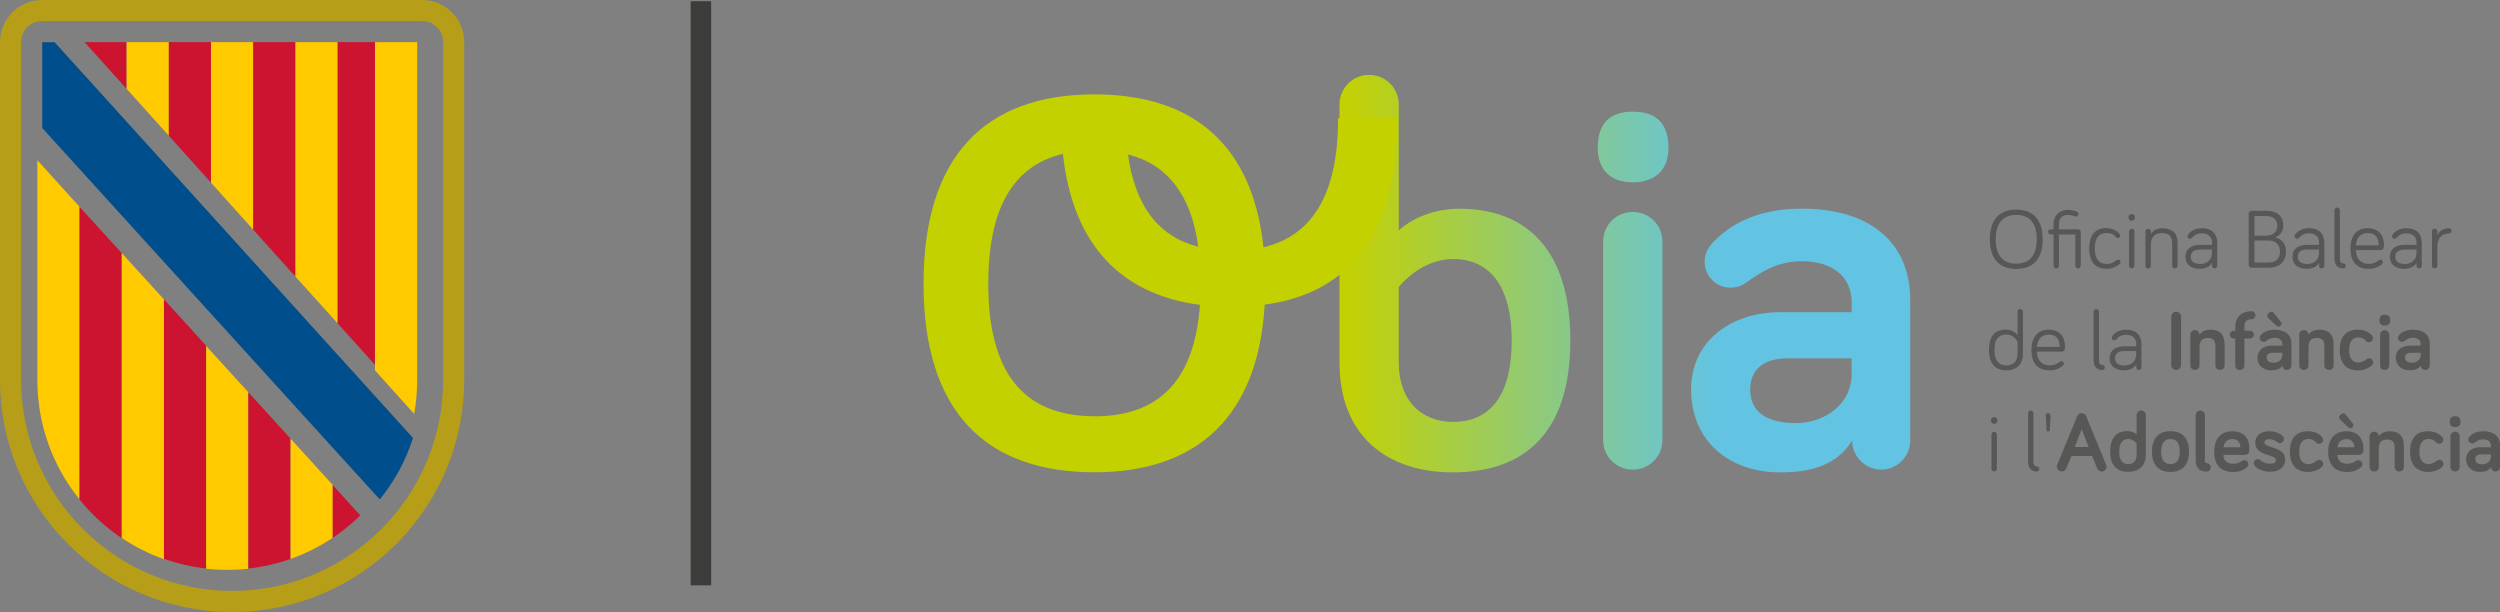 <?xml version="1.0" encoding="UTF-8"?><svg id="Capa_2" xmlns="http://www.w3.org/2000/svg" xmlns:xlink="http://www.w3.org/1999/xlink" viewBox="0 0 287.7 70.43"><rect x="0" y="0" width="287.7" height="70.43" fill="#808080" stroke="none"/><defs><style>.cls-1{fill:#3c3c3b;}.cls-2{fill:#cc132f;}.cls-3{fill:#ffcb00;}.cls-4{fill:#004f8c;}.cls-5{fill:#b79e19;}.cls-6{fill:#fff;}.cls-7{fill:#575756;}.cls-8{fill:url(#Degradado_sin_nombre_6);}.cls-9{fill:#c4d100;}</style><linearGradient id="Degradado_sin_nombre_6" x1="154.15" y1="31.49" x2="219.83" y2="31.49" gradientUnits="userSpaceOnUse"><stop offset="0" stop-color="#c4d100"/><stop offset=".66" stop-color="#62c4e2"/></linearGradient></defs><g id="Capa_1-2"><path class="cls-5" d="M51,43.72c0,13.41-10.88,24.28-24.28,24.28S2.43,57.13,2.43,43.72V4.85c0-1.35,1.09-2.43,2.43-2.43h43.72c1.35,0,2.43,1.09,2.43,2.43v38.86h0ZM48.58,0H4.86C2.18,0,0,2.17,0,4.86v38.86c0,14.75,11.96,26.71,26.71,26.71s26.71-11.96,26.71-26.71V4.85c0-2.68-2.17-4.85-4.85-4.85"/><polygon class="cls-2" points="14.57 4.85 9.73 4.85 14.57 10.22 14.57 4.85"/><polygon class="cls-3" points="14.57 9.71 14.57 4.85 19.43 4.85 19.43 15.62 14.57 10.22 14.57 9.71"/><polygon class="cls-2" points="19.43 4.85 24.28 4.85 24.28 21.02 19.43 15.62 19.43 4.85"/><polygon class="cls-3" points="24.28 4.85 29.14 4.85 29.14 26.43 24.28 21.02 24.28 4.85"/><polygon class="cls-2" points="29.14 4.85 34 4.85 34 31.83 29.14 26.43 29.14 4.85"/><polygon class="cls-3" points="34 30.35 34 4.85 38.86 4.85 38.86 33.99 38.86 37.22 34 31.83 34 30.35"/><polygon class="cls-2" points="38.86 4.85 43.72 4.85 43.72 42.62 38.86 37.22 38.86 4.85"/><path class="cls-3" d="M43.15,42.62V4.85h4.86v38.86c0,1.34-.12,2.65-.35,3.92l-4.51-5.01Z"/><path class="cls-3" d="M4.3,43.74c0,5.2,1.82,9.99,4.86,13.74V23.81l-4.86-5.37v25.31Z"/><path class="cls-2" d="M9.15,23.81v33.68c1.39,1.71,3.02,3.21,4.86,4.44V29.13l-4.86-5.33Z"/><path class="cls-3" d="M14.01,29.13v32.78c1.5,1,3.13,1.83,4.86,2.44v-29.89l-4.86-5.34Z"/><path class="cls-2" d="M18.87,64.31c1.55.55,3.17.92,4.86,1.11v-25.63l-4.86-5.34v29.85Z"/><path class="cls-3" d="M23.72,61.93v3.52c.8.09,1.61.13,2.43.13s1.63-.04,2.43-.13v-20.3l-4.86-5.34v22.13Z"/><path class="cls-2" d="M33.44,50.48l-4.86-5.34v20.29c1.69-.19,3.31-.56,4.86-1.11v-13.84Z"/><polygon class="cls-6" points="33.44 46.84 33.5 46.79 33.44 46.72 33.44 46.84"/><path class="cls-3" d="M33.44,64.32c1.73-.61,3.36-1.43,4.86-2.44v-6.06l-4.86-5.34v13.85Z"/><path class="cls-2" d="M38.29,55.82v6.07c1.14-.76,2.2-1.62,3.17-2.58l-3.17-3.49Z"/><path class="cls-4" d="M43.72,57.45c1.68-2.07,2.98-4.46,3.81-7.05l-2.56-2.82L6.29,4.86h-1.43v9.87l37.87,41.68.97,1.05h.02Z"/><rect class="cls-1" x="79.48" y=".14" width="2.36" height="67.22"/><path class="cls-7" d="M228.99,27.54c0-2.31,1.15-3.42,3.04-3.42s3.04,1.11,3.04,3.42-1.15,3.41-3.04,3.41-3.04-1.12-3.04-3.41ZM229.67,27.54c0,1.9.87,2.8,2.36,2.8s2.36-.91,2.36-2.8-.87-2.81-2.36-2.81-2.36.91-2.36,2.81Z"/><path class="cls-7" d="M235.99,26.98c-.17,0-.29-.13-.29-.29s.13-.29.29-.29h.33v-.57c0-.88.5-1.67,1.68-1.67.43,0,.86.12,1.03.21.12.07.17.16.17.27,0,.17-.13.29-.29.29-.06,0-.13-.03-.2-.06-.21-.08-.39-.14-.71-.14-.76,0-1.06.46-1.06,1.09v.57h2.2c.18,0,.31.14.31.31v3.88c0,.17-.14.31-.31.31s-.31-.14-.31-.31v-3.6h-1.89v3.6c0,.17-.14.31-.31.31s-.31-.14-.31-.31v-3.6h-.33Z"/><path class="cls-7" d="M242.43,26.26c.87,0,1.34.46,1.5.67.05.07.07.12.07.19,0,.17-.13.28-.28.28-.1,0-.17-.04-.23-.12-.15-.17-.41-.46-1.05-.46-.9,0-1.37.57-1.37,1.77s.48,1.78,1.37,1.78c.57,0,.91-.25,1.13-.42.07-.05.12-.07.18-.07.16,0,.28.13.28.28,0,.09-.03.16-.13.24-.21.18-.68.53-1.47.53-1.25,0-2-.75-2-2.35s.75-2.34,2-2.34Z"/><path class="cls-7" d="M244.94,25.03c0-.28.14-.39.37-.39s.37.11.37.39c0,.23-.14.37-.37.37s-.37-.14-.37-.37ZM245.63,30.58c0,.17-.14.31-.31.31s-.31-.14-.31-.31v-3.95c0-.17.14-.31.31-.31s.31.14.31.31v3.95Z"/><path class="cls-7" d="M250.6,27.98v2.6c0,.17-.14.31-.31.31s-.31-.14-.31-.31v-2.47c0-.77-.22-1.29-1.17-1.29s-1.29.58-1.29,1.36v2.41c0,.17-.14.31-.31.31s-.31-.14-.31-.31v-3.95c0-.17.14-.31.31-.31s.31.14.31.31v.31c.18-.37.66-.68,1.29-.68,1.5,0,1.79.9,1.79,1.72Z"/><path class="cls-7" d="M252.27,27.34c-.1.11-.17.14-.25.14-.16,0-.28-.13-.28-.28,0-.07.02-.12.05-.17.27-.43.8-.77,1.62-.77,1.13,0,1.75.66,1.75,1.65v2.68c0,.17-.14.3-.3.3s-.3-.14-.3-.3v-.35c-.24.46-.81.7-1.39.7-1.03,0-1.68-.5-1.68-1.39s.65-1.37,1.7-1.37h1.37v-.26c0-.66-.44-1.07-1.15-1.07-.52,0-.83.16-1.13.5ZM254.55,29.13v-.41h-1.37c-.63,0-1.07.26-1.07.83,0,.51.35.83,1.11.83.68,0,1.33-.42,1.33-1.25Z"/><path class="cls-7" d="M259.11,30.81c-.17,0-.33-.15-.33-.33v-5.89c0-.18.16-.33.33-.33h1.66c1.37,0,1.99.68,1.99,1.73,0,.64-.4,1.17-.94,1.32.7.18,1.25.68,1.25,1.63,0,1.13-.71,1.87-2,1.87h-1.95ZM259.44,27.12h1.31c.87,0,1.32-.45,1.32-1.13s-.42-1.13-1.32-1.13h-1.31v2.26ZM259.44,30.21h1.61c.89,0,1.33-.48,1.33-1.27s-.51-1.26-1.33-1.26h-1.61v2.52Z"/><path class="cls-7" d="M264.59,27.34c-.1.11-.17.14-.25.14-.16,0-.28-.13-.28-.28,0-.07.02-.12.05-.17.27-.43.8-.77,1.62-.77,1.13,0,1.75.66,1.75,1.65v2.68c0,.17-.14.3-.3.3s-.3-.14-.3-.3v-.35c-.24.46-.81.7-1.39.7-1.03,0-1.68-.5-1.68-1.39s.65-1.37,1.7-1.37h1.37v-.26c0-.66-.44-1.07-1.15-1.07-.52,0-.83.16-1.13.5ZM266.87,29.13v-.41h-1.37c-.63,0-1.07.26-1.07.83,0,.51.35.83,1.11.83.68,0,1.33-.42,1.33-1.25Z"/><path class="cls-7" d="M269.27,24.19v5.56c0,.39.13.56.39.56.16,0,.29.13.29.29s-.14.29-.29.29c-.65,0-1.01-.39-1.01-1.14v-5.56c0-.17.15-.31.31-.31.17,0,.31.15.31.31Z"/><path class="cls-7" d="M272.49,26.26c1.56,0,1.86,1.24,1.86,1.9,0,.28,0,.62-.39.62h-2.84c0,.96.55,1.59,1.47,1.59.56,0,.9-.21,1.17-.42.06-.04.1-.06.18-.06.16,0,.28.13.28.28,0,.11-.05.17-.11.22-.15.15-.65.55-1.52.55-1.29,0-2.1-.71-2.1-2.35,0-1.5.74-2.34,2-2.34ZM272.49,26.82c-.85,0-1.31.54-1.37,1.41h2.62c0-.7-.24-1.41-1.25-1.41Z"/><path class="cls-7" d="M275.81,27.34c-.1.11-.17.14-.25.14-.16,0-.28-.13-.28-.28,0-.07.02-.12.05-.17.27-.43.8-.77,1.62-.77,1.13,0,1.75.66,1.75,1.65v2.68c0,.17-.14.3-.3.3s-.3-.14-.3-.3v-.35c-.24.46-.81.7-1.39.7-1.03,0-1.68-.5-1.68-1.39s.65-1.37,1.7-1.37h1.37v-.26c0-.66-.44-1.07-1.15-1.07-.52,0-.83.16-1.13.5ZM278.09,29.13v-.41h-1.37c-.63,0-1.07.26-1.07.83,0,.51.35.83,1.11.83.68,0,1.33-.42,1.33-1.25Z"/><path class="cls-7" d="M280.49,27.05c.19-.45.68-.78,1.35-.78.17,0,.3.14.3.3s-.14.3-.3.3c-.9,0-1.35.62-1.35,1.52v2.18c0,.17-.14.31-.31.31s-.31-.14-.31-.31v-3.95c0-.17.14-.31.31-.31s.31.14.31.31v.43Z"/><path class="cls-7" d="M232.18,38.57v-2.7c0-.17.14-.31.31-.31s.31.14.31.31v4.83c0,1.29-.8,1.92-1.91,1.92-1.25,0-2-.75-2-2.35s.7-2.34,1.96-2.34c.62,0,1.1.32,1.32.63ZM232.18,39.36s-.37-.86-1.29-.86-1.37.57-1.37,1.77.48,1.78,1.37,1.78c.75,0,1.29-.43,1.29-1.35v-1.34Z"/><path class="cls-7" d="M235.78,37.94c1.56,0,1.86,1.24,1.86,1.9,0,.28,0,.62-.39.62h-2.84c0,.96.55,1.59,1.47,1.59.56,0,.9-.21,1.17-.42.06-.04.1-.06.18-.06.16,0,.28.13.28.28,0,.11-.05.17-.11.22-.15.15-.65.55-1.52.55-1.29,0-2.1-.71-2.1-2.35,0-1.5.74-2.34,2-2.34ZM235.78,38.51c-.85,0-1.31.54-1.37,1.41h2.62c0-.7-.24-1.41-1.25-1.41Z"/><path class="cls-7" d="M241.55,35.88v5.56c0,.39.13.56.39.56.16,0,.29.13.29.29s-.14.29-.29.29c-.65,0-1.01-.39-1.01-1.14v-5.56c0-.17.15-.31.31-.31.17,0,.31.15.31.31Z"/><path class="cls-7" d="M243.55,39.02c-.1.11-.17.14-.25.14-.16,0-.28-.13-.28-.28,0-.07.02-.12.05-.17.27-.43.8-.77,1.62-.77,1.13,0,1.75.66,1.75,1.65v2.68c0,.17-.14.3-.3.3s-.3-.14-.3-.3v-.35c-.24.46-.81.7-1.39.7-1.03,0-1.68-.5-1.68-1.39s.65-1.37,1.7-1.37h1.37v-.26c0-.66-.44-1.07-1.15-1.07-.52,0-.83.16-1.13.5ZM245.83,40.81v-.41h-1.37c-.63,0-1.07.26-1.07.83,0,.51.35.83,1.11.83.68,0,1.33-.42,1.33-1.25Z"/><path class="cls-7" d="M251,42.01c0,.31-.25.56-.57.56s-.56-.25-.56-.56v-5.58c0-.31.25-.56.56-.56s.57.25.57.56v5.58Z"/><path class="cls-7" d="M256.01,39.63v2.43c0,.29-.23.51-.53.51-.31,0-.53-.21-.53-.51v-2.24c0-.56-.22-.93-.86-.93-.73,0-.97.43-.97,1v2.17c0,.29-.22.51-.53.51s-.53-.21-.53-.51v-3.54c0-.29.23-.53.53-.53s.53.23.53.53c.18-.28.59-.58,1.25-.58,1.32,0,1.64.85,1.64,1.69Z"/><path class="cls-7" d="M257.04,38.95c-.24,0-.44-.19-.44-.44s.19-.44.44-.44h.2v-.53c0-.91.6-1.72,1.86-1.72.25,0,.46.21.46.46s-.2.46-.46.46c-.54,0-.81.3-.81.73v.6h.65c.24,0,.44.2.44.44s-.2.44-.44.44h-.65v3.12c0,.29-.23.51-.53.51-.31,0-.53-.21-.53-.51v-3.12h-.2Z"/><path class="cls-7" d="M260.79,39.24c-.1.07-.17.1-.29.1-.25,0-.46-.2-.46-.46,0-.11.04-.22.13-.32.27-.3.76-.62,1.6-.62,1.21,0,1.93.59,1.93,1.62v2.49c0,.28-.23.52-.52.52s-.52-.23-.52-.52c-.26.42-.69.57-1.28.57-.95,0-1.59-.59-1.59-1.47s.73-1.37,1.58-1.37h1.28v-.18c0-.44-.32-.73-.89-.73-.43,0-.73.19-.97.37ZM262.65,40.87v-.27h-1.14c-.43,0-.66.2-.66.55,0,.37.26.59.81.59.52,0,.99-.33.99-.88ZM261.99,37.49l-.95-.88c-.16-.15-.17-.38.04-.58.19-.2.45-.21.58-.03l.83,1.05c.11.12.11.29-.05.44-.13.12-.28.15-.45,0Z"/><path class="cls-7" d="M268.55,39.63v2.43c0,.29-.23.51-.53.51-.31,0-.53-.21-.53-.51v-2.24c0-.56-.22-.93-.86-.93-.73,0-.97.43-.97,1v2.17c0,.29-.22.51-.53.51s-.53-.21-.53-.51v-3.54c0-.29.23-.53.53-.53s.53.23.53.53c.18-.28.59-.58,1.25-.58,1.32,0,1.64.85,1.64,1.69Z"/><path class="cls-7" d="M271.38,37.94c.9,0,1.41.45,1.59.67.08.11.11.19.11.3,0,.26-.2.47-.47.47-.16,0-.27-.07-.36-.17-.13-.14-.38-.38-.87-.38-.68,0-1.05.53-1.05,1.44s.37,1.45,1.05,1.45c.45,0,.74-.22.96-.39.11-.08.2-.1.29-.1.26,0,.47.2.47.47,0,.14-.05.25-.17.36-.22.21-.76.56-1.56.56-1.32,0-2.11-.76-2.11-2.35s.79-2.34,2.11-2.34Z"/><path class="cls-7" d="M273.82,36.86c0-.45.22-.64.62-.64s.63.2.63.64c0,.38-.22.61-.63.61s-.62-.23-.62-.61ZM274.96,42.05c0,.29-.23.53-.53.53s-.53-.23-.53-.53v-3.52c0-.29.23-.53.53-.53s.53.23.53.53v3.52Z"/><path class="cls-7" d="M276.71,39.24c-.1.07-.17.1-.29.1-.25,0-.46-.2-.46-.46,0-.11.04-.22.13-.32.27-.3.76-.62,1.6-.62,1.21,0,1.93.59,1.93,1.62v2.49c0,.28-.23.52-.52.52s-.52-.23-.52-.52c-.26.42-.69.57-1.28.57-.95,0-1.59-.59-1.59-1.47s.73-1.37,1.58-1.37h1.28v-.18c0-.44-.32-.73-.89-.73-.43,0-.73.19-.97.37ZM278.57,40.87v-.27h-1.14c-.43,0-.66.2-.66.55,0,.37.26.59.81.59.52,0,.99-.33.99-.88Z"/><path class="cls-7" d="M229.12,48.4c0-.28.14-.39.37-.39s.37.11.37.39c0,.23-.14.37-.37.37s-.37-.14-.37-.37ZM229.8,53.95c0,.17-.14.31-.31.31s-.31-.14-.31-.31v-3.95c0-.17.14-.31.31-.31s.31.14.31.31v3.95Z"/><path class="cls-7" d="M234.01,47.56v5.56c0,.39.13.56.39.56.16,0,.29.13.29.29s-.14.29-.29.29c-.65,0-1.01-.39-1.01-1.14v-5.56c0-.17.15-.31.31-.31.17,0,.31.15.31.31Z"/><path class="cls-7" d="M235.98,47.81l-.09,1.67c0,.11-.07.17-.19.17s-.17-.06-.18-.17l-.09-1.67c0-.16.08-.26.27-.26s.28.11.27.26Z"/><path class="cls-7" d="M238.38,52.48l-.59,1.41c-.09.2-.27.37-.53.37-.3,0-.56-.25-.56-.55,0-.06,0-.14.04-.21l2.3-5.6c.06-.14.21-.35.52-.35s.46.21.52.35l2.3,5.6c.03.07.04.15.04.21,0,.3-.25.55-.55.55-.25,0-.44-.17-.53-.37l-.59-1.41h-2.36ZM239.56,49.4l-.8,2.04h1.6l-.8-2.04Z"/><path class="cls-7" d="M245.88,50.01v-2.24c0-.29.23-.53.53-.53s.53.23.53.53v4.58c0,1.29-.84,1.95-2.02,1.95-1.31,0-2.08-.75-2.08-2.34s.75-2.35,1.98-2.35c.47,0,.88.19,1.07.39ZM245.88,51.02s-.38-.5-.96-.5c-.66,0-1.04.49-1.04,1.45s.37,1.44,1.04,1.44c.57,0,.96-.38.96-1.05v-1.34Z"/><path class="cls-7" d="M249.78,54.31c-1.31,0-2.13-.75-2.13-2.34s.82-2.35,2.13-2.35,2.13.75,2.13,2.35-.82,2.34-2.13,2.34ZM249.78,50.52c-.7,0-1.07.49-1.07,1.45s.37,1.44,1.07,1.44,1.07-.49,1.07-1.44-.37-1.45-1.07-1.45Z"/><path class="cls-7" d="M253.74,47.78v5.33c0,.12.12.18.18.18.27,0,.49.21.49.49s-.21.49-.49.49c-.76,0-1.24-.43-1.24-1.25v-5.24c0-.29.23-.53.53-.53s.53.23.53.53Z"/><path class="cls-7" d="M256.91,49.63c1.65,0,1.95,1.27,1.95,1.94,0,.36,0,.78-.59.78h-2.4c0,.7.5,1.02,1.14,1.02.43,0,.73-.15.96-.3.11-.07.18-.11.31-.11.25,0,.46.2.46.46,0,.16-.08.28-.17.36-.17.16-.68.54-1.57.54-1.35,0-2.19-.73-2.19-2.36,0-1.49.78-2.33,2.1-2.33ZM255.89,51.47h1.93c0-.48-.27-.94-.91-.94-.56,0-.97.32-1.02.94Z"/><path class="cls-7" d="M260.58,50.91c0,.72,2.4.39,2.4,2,0,.92-.78,1.38-1.78,1.38-.84,0-1.48-.38-1.72-.68-.08-.1-.12-.19-.12-.3,0-.25.21-.47.47-.47.1,0,.19.03.3.12.26.21.58.4,1.07.4.44,0,.72-.12.72-.39,0-.79-2.38-.38-2.38-2.04,0-.88.73-1.3,1.62-1.3.69,0,1.3.26,1.58.6.06.08.1.15.1.29,0,.25-.21.47-.47.47-.14,0-.22-.06-.33-.14-.21-.16-.48-.31-.88-.31-.36,0-.57.13-.57.37Z"/><path class="cls-7" d="M265.64,49.63c.9,0,1.41.45,1.59.67.08.11.11.19.11.3,0,.26-.2.47-.47.47-.16,0-.27-.07-.36-.17-.13-.14-.38-.38-.87-.38-.68,0-1.05.53-1.05,1.44s.37,1.45,1.05,1.45c.45,0,.74-.22.96-.39.11-.08.2-.1.29-.1.26,0,.47.2.47.47,0,.14-.05.25-.17.36-.22.21-.76.56-1.56.56-1.32,0-2.11-.76-2.11-2.35s.79-2.34,2.11-2.34Z"/><path class="cls-7" d="M270.03,49.63c1.65,0,1.95,1.27,1.95,1.94,0,.36,0,.78-.59.78h-2.4c0,.7.5,1.02,1.14,1.02.43,0,.73-.15.96-.3.11-.07.18-.11.31-.11.25,0,.46.2.46.46,0,.16-.08.28-.17.36-.17.16-.68.54-1.57.54-1.35,0-2.19-.73-2.19-2.36,0-1.49.78-2.33,2.1-2.33ZM269.01,51.47h1.93c0-.48-.27-.94-.91-.94-.56,0-.97.32-1.02.94ZM270.26,49.18l-.95-.88c-.16-.15-.18-.38.04-.58.2-.2.45-.21.58-.03l.83,1.05c.11.12.11.29-.05.44-.13.12-.28.15-.45,0Z"/><path class="cls-7" d="M276.64,51.32v2.43c0,.29-.23.51-.53.51-.31,0-.53-.21-.53-.51v-2.24c0-.56-.22-.93-.86-.93-.73,0-.97.43-.97,1v2.17c0,.29-.22.51-.53.51s-.53-.21-.53-.51v-3.54c0-.29.23-.53.53-.53s.53.23.53.53c.18-.28.59-.58,1.25-.58,1.32,0,1.64.85,1.64,1.69Z"/><path class="cls-7" d="M279.47,49.63c.9,0,1.41.45,1.59.67.08.11.11.19.11.3,0,.26-.2.47-.47.47-.16,0-.27-.07-.36-.17-.13-.14-.38-.38-.87-.38-.68,0-1.05.53-1.05,1.44s.37,1.45,1.05,1.45c.45,0,.74-.22.96-.39.11-.08.2-.1.29-.1.26,0,.47.2.47.47,0,.14-.05.25-.17.36-.22.21-.76.56-1.56.56-1.32,0-2.11-.76-2.11-2.35s.79-2.34,2.11-2.34Z"/><path class="cls-7" d="M281.91,48.54c0-.45.22-.64.62-.64s.63.2.63.64c0,.38-.22.61-.63.61s-.62-.23-.62-.61ZM283.06,53.73c0,.29-.23.53-.53.53s-.53-.23-.53-.53v-3.52c0-.29.23-.53.53-.53s.53.23.53.53v3.52Z"/><path class="cls-7" d="M284.8,50.93c-.1.07-.17.1-.29.1-.25,0-.46-.2-.46-.46,0-.11.04-.22.13-.32.27-.3.76-.62,1.6-.62,1.21,0,1.93.59,1.93,1.62v2.49c0,.28-.23.52-.52.52s-.52-.23-.52-.52c-.26.42-.69.57-1.28.57-.95,0-1.59-.59-1.59-1.47s.73-1.37,1.58-1.37h1.28v-.18c0-.44-.32-.73-.89-.73-.43,0-.73.19-.97.37ZM286.66,52.56v-.27h-1.14c-.43,0-.66.2-.66.55,0,.37.26.59.81.59.52,0,.99-.33.99-.88Z"/><path class="cls-8" d="M180.71,39.22c0,10.28-4.98,15.14-13.5,15.14-7.63,0-13.06-4.23-13.06-12.62V12.03c0-1.89,1.51-3.41,3.41-3.41s3.41,1.51,3.41,3.41v14.51c1.26-1.26,3.91-2.52,6.94-2.52,7.95,0,12.81,4.92,12.81,15.21ZM160.97,41.74c0,4.35,2.59,6.81,6.25,6.81,4.35,0,6.75-3.15,6.75-9.34s-2.46-9.4-6.75-9.4c-3.79,0-6.25,3.22-6.25,3.22v8.71ZM183.87,17.01c0-2.9,1.45-4.16,4.04-4.16s4.1,1.26,4.1,4.16c0,2.46-1.45,3.97-4.1,3.97s-4.04-1.51-4.04-3.97ZM191.31,50.64c0,1.89-1.51,3.41-3.41,3.41s-3.41-1.51-3.41-3.41v-22.84c0-1.89,1.51-3.41,3.41-3.41s3.41,1.51,3.41,3.41v22.84ZM201.03,32.47c-.63.44-1.14.63-1.89.63-1.64,0-2.97-1.33-2.97-2.97,0-.69.25-1.45.82-2.08,1.77-1.96,4.92-4.04,10.35-4.04,7.82,0,12.49,3.85,12.49,10.54v16.15c0,1.83-1.51,3.34-3.34,3.34s-3.34-1.51-3.34-3.34c-1.7,2.71-4.48,3.66-8.26,3.66-6.18,0-10.28-3.85-10.28-9.53s4.73-8.9,10.22-8.9h8.26v-1.14c0-2.84-2.08-4.73-5.74-4.73-2.78,0-4.73,1.26-6.31,2.4ZM213.08,43.01v-1.77h-7.38c-2.78,0-4.29,1.32-4.29,3.6,0,2.4,1.7,3.85,5.24,3.85,3.34,0,6.44-2.15,6.44-5.68Z"/><path class="cls-9" d="M160.81,13.59h-6.82c0,8.59-2.84,13.51-8.59,14.87-1.27-11.87-8.17-17.6-19.45-17.6-12.53,0-19.67,7.07-19.67,21.78s7.13,21.71,19.67,21.71c11.81,0,18.83-6.4,19.59-19.29,10.06-1.36,15.26-8.49,15.26-21.47ZM137.9,28.4c-4.6-1.18-7.28-4.71-8.09-10.63,4.59,1.18,7.28,4.7,8.09,10.63ZM125.95,47.9c-8.19,0-12.22-5.03-12.22-15.26,0-8.64,2.84-13.57,8.59-14.93,1.12,10.42,6.67,16.19,15.77,17.37-.61,8.6-4.63,12.83-12.14,12.83Z"/></g></svg>